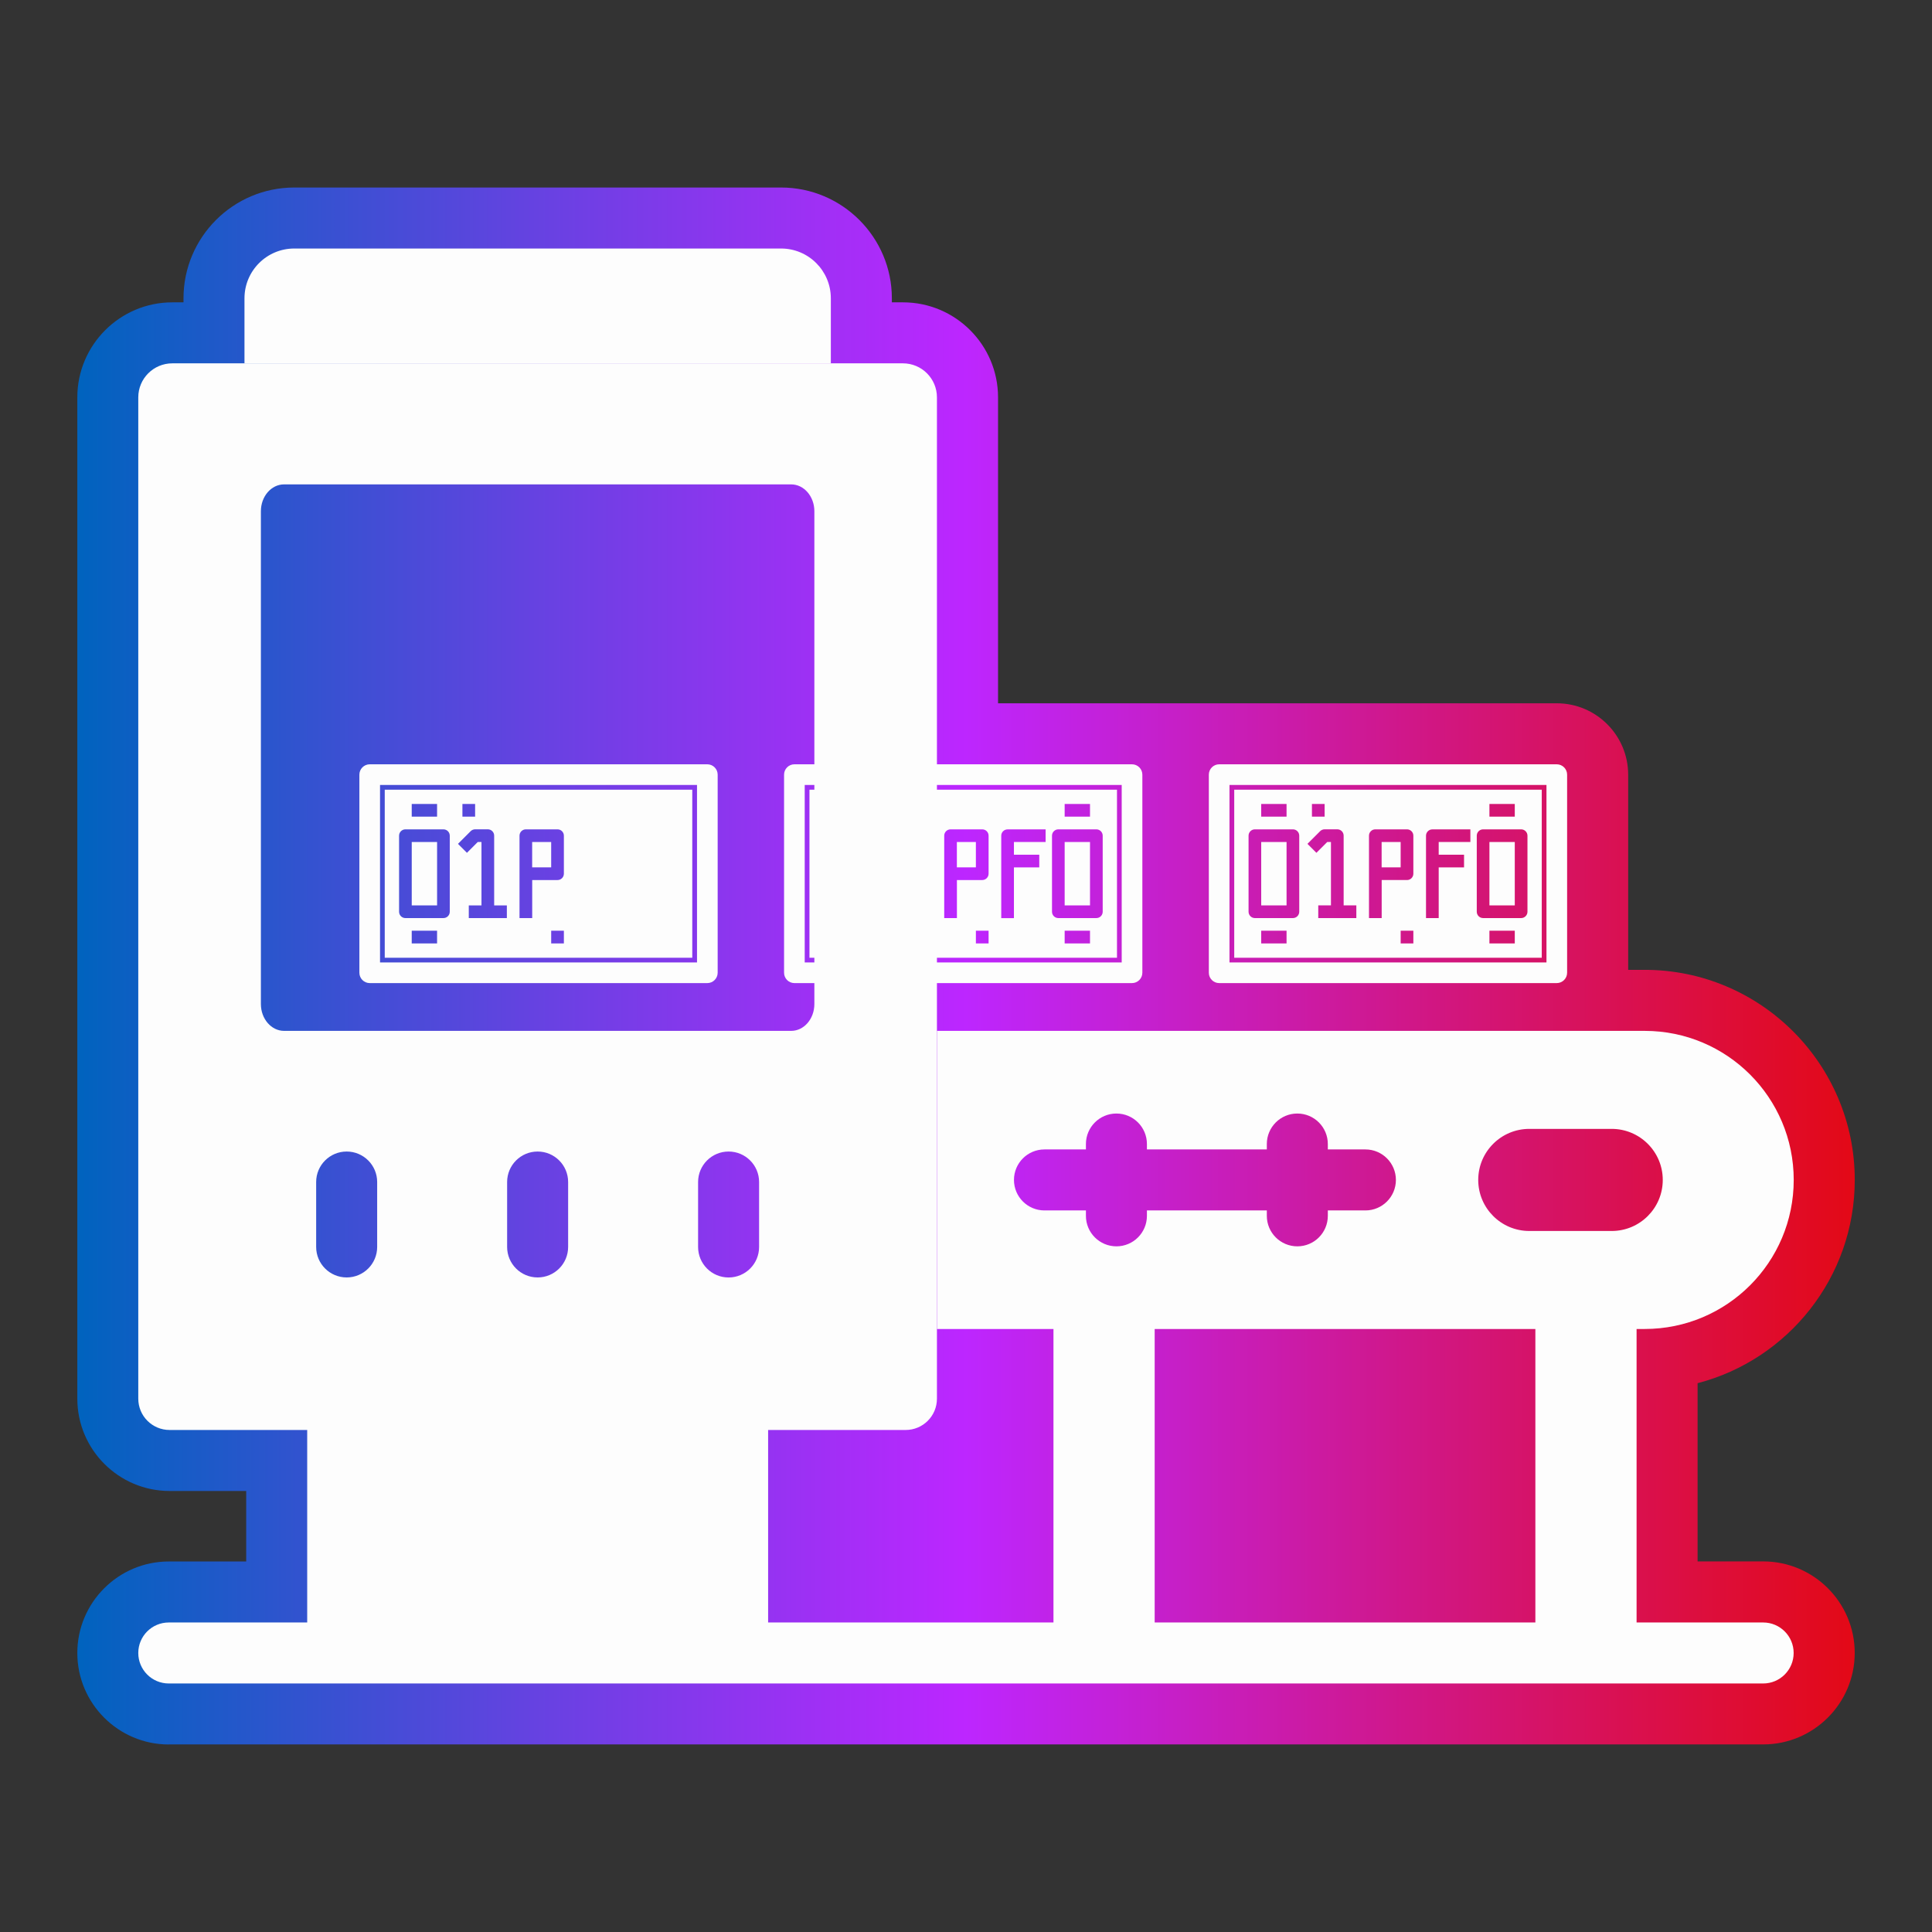 <svg width="500" height="500" viewBox="0 0 500 500" fill="none" xmlns="http://www.w3.org/2000/svg">
<rect x="0" y="0" width="500" height="500" fill="#333333" stroke="none"/>
<g clip-path="url(#clip0_127_1732)">
<path d="M43.69 451.471C30.636 451.471 20.01 440.845 20.01 427.79C20.01 414.735 30.636 404.109 43.69 404.109H63.718V385.866H43.902C30.728 385.866 20.01 375.148 20.01 361.973V102.837C20.01 89.276 31.04 78.246 44.601 78.246H47.49V77.206C47.49 61.391 60.351 48.529 76.165 48.529H202.139C217.953 48.529 230.814 61.391 230.814 77.206V78.246H233.703C247.264 78.246 258.294 89.276 258.294 102.837V182.012H402.897C413.081 182.012 421.37 190.301 421.37 200.486V250.994H425.648C455.621 250.994 480.01 275.383 480.01 305.357C480.01 330.601 462.714 351.89 439.337 357.971V404.091H456.32C469.375 404.091 480.001 414.717 480.001 427.772C480.001 440.827 469.375 451.453 456.32 451.453H43.69V451.471Z" fill="url(#paint0_linear_127_1732)"/>
<path d="M183.045 197.799H95.693C94.212 197.799 93.007 199.004 93.007 200.485V251.738C93.007 253.22 94.212 254.425 95.693 254.425H183.045C184.527 254.425 185.732 253.22 185.732 251.738V200.485C185.732 199.004 184.527 197.799 183.045 197.799ZM180.387 249.08H98.352V203.144H180.387V249.08Z" fill="#FDFDFD"/>
<path d="M113.117 217.911H106.558V234.315H113.117V217.911Z" fill="#FDFDFD"/>
<path d="M142.644 217.911H137.722V224.471H142.644V217.911Z" fill="#FDFDFD"/>
<path d="M99.573 204.368V247.865H179.161V204.368H99.573ZM119.675 208.067H122.959V211.351H119.675V208.067ZM106.556 208.067H113.115V211.351H106.556V208.067ZM113.115 244.157H106.556V240.873H113.115V244.157ZM116.4 235.96C116.4 236.862 115.664 237.598 114.762 237.598H104.918C104.017 237.598 103.281 236.862 103.281 235.96V216.273C103.281 215.371 104.017 214.635 104.918 214.635H114.762C115.664 214.635 116.4 215.371 116.4 216.273V235.96ZM131.165 237.598H121.322V234.314H124.606V217.91H123.64L120.843 220.707L118.525 218.389L121.809 215.104C122.113 214.801 122.536 214.626 122.968 214.626H126.253C127.154 214.626 127.89 215.362 127.89 216.264V234.314H131.175V237.598H131.165ZM145.931 244.157H142.647V240.873H145.931V244.157ZM145.931 226.117C145.931 227.018 145.195 227.754 144.294 227.754H137.734V237.598H134.45V216.273C134.45 215.371 135.186 214.635 136.087 214.635H144.294C145.195 214.635 145.931 215.371 145.931 216.273V226.117Z" fill="#FDFDFD"/>
<path d="M402.882 197.799H315.53C314.049 197.799 312.844 199.004 312.844 200.485V251.739C312.844 253.22 314.049 254.425 315.53 254.425H402.882C404.364 254.425 405.569 253.22 405.569 251.739V200.485C405.569 199.004 404.364 197.799 402.882 197.799ZM400.224 249.08H318.189V203.144H400.224V249.08Z" fill="#FDFDFD"/>
<path d="M392.023 217.911H385.464V234.314H392.023V217.911Z" fill="#FDFDFD"/>
<path d="M332.961 217.911H326.401V234.314H332.961V217.911Z" fill="#FDFDFD"/>
<path d="M362.487 217.911H357.565V224.47H362.487V217.911Z" fill="#FDFDFD"/>
<path d="M319.417 204.367V247.864H399.005V204.367H319.417ZM385.462 208.066H392.022V211.35H385.462V208.066ZM339.528 208.066H342.812V211.35H339.528V208.066ZM326.4 208.066H332.959V211.35H326.4V208.066ZM332.959 244.157H326.4V240.872H332.959V244.157ZM336.243 235.96C336.243 236.861 335.507 237.597 334.606 237.597H324.762C323.861 237.597 323.125 236.861 323.125 235.96V216.272C323.125 215.37 323.861 214.634 324.762 214.634H334.606C335.507 214.634 336.243 215.37 336.243 216.272V235.96ZM351.009 237.597H341.165V234.313H344.45V217.91H343.484L340.687 220.706L338.369 218.388L341.653 215.104C341.957 214.8 342.38 214.625 342.812 214.625H346.096C346.998 214.625 347.734 215.361 347.734 216.263V234.313H351.018V237.597H351.009ZM365.775 244.157H362.491V240.872H365.775V244.157ZM365.775 226.116C365.775 227.017 365.039 227.753 364.137 227.753H357.578V237.597H354.293V216.272C354.293 215.37 355.029 214.634 355.931 214.634H364.137C365.039 214.634 365.775 215.37 365.775 216.272V226.116ZM380.541 217.91H372.334V221.194H378.894V224.478H372.334V237.606H369.05V216.281C369.05 215.38 369.786 214.644 370.688 214.644H380.531V217.928L380.541 217.91ZM392.022 244.157H385.462V240.872H392.022V244.157ZM395.306 235.96C395.306 236.861 394.57 237.597 393.669 237.597H383.825C382.923 237.597 382.187 236.861 382.187 235.96V216.272C382.187 215.37 382.923 214.634 383.825 214.634H393.669C394.57 214.634 395.306 215.37 395.306 216.272V235.96Z" fill="#FDFDFD"/>
<path d="M292.954 197.8H205.601C204.12 197.8 202.915 199.005 202.915 200.486V251.739C202.915 253.22 204.12 254.426 205.601 254.426H292.954C294.435 254.426 295.64 253.22 295.64 251.739V200.486C295.64 199.005 294.435 197.8 292.954 197.8ZM290.295 249.08H208.26V203.145H290.295V249.08Z" fill="#FDFDFD"/>
<path d="M282.093 217.911H275.533V234.315H282.093V217.911Z" fill="#FDFDFD"/>
<path d="M223.031 217.911H216.472V234.315H223.031V217.911Z" fill="#FDFDFD"/>
<path d="M252.558 217.911H247.636V224.471H252.558V217.911Z" fill="#FDFDFD"/>
<path d="M209.487 204.368V247.865H289.075V204.368H209.487ZM275.533 208.067H282.092V211.351H275.533V208.067ZM229.589 208.067H232.873V211.351H229.589V208.067ZM216.47 208.067H223.029V211.351H216.47V208.067ZM223.029 244.157H216.47V240.873H223.029V244.157ZM226.314 235.96C226.314 236.862 225.578 237.598 224.676 237.598H214.832C213.931 237.598 213.195 236.862 213.195 235.96V216.273C213.195 215.371 213.931 214.635 214.832 214.635H224.676C225.578 214.635 226.314 215.371 226.314 216.273V235.96ZM241.079 237.598H231.236V234.314H234.52V217.91H233.554L230.757 220.707L228.439 218.389L231.723 215.104C232.027 214.801 232.45 214.626 232.882 214.626H236.167C237.068 214.626 237.804 215.362 237.804 216.264V234.314H241.089V237.598H241.079ZM255.845 244.157H252.561V240.873H255.845V244.157ZM255.845 226.117C255.845 227.018 255.109 227.754 254.208 227.754H247.648V237.598H244.364V216.273C244.364 215.371 245.1 214.635 246.001 214.635H254.208C255.109 214.635 255.845 215.371 255.845 216.273V226.117ZM270.611 217.91H262.405V221.195H268.964V224.479H262.405V237.607H259.12V216.282C259.12 215.38 259.856 214.644 260.758 214.644H270.602V217.929L270.611 217.91ZM282.092 244.157H275.533V240.873H282.092V244.157ZM285.377 235.96C285.377 236.862 284.641 237.598 283.739 237.598H273.895C272.994 237.598 272.258 236.862 272.258 235.96V216.273C272.258 215.371 272.994 214.635 273.895 214.635H283.739C284.641 214.635 285.377 215.371 285.377 216.273V235.96Z" fill="#FDFDFD"/>
<path d="M425.638 266.79H242.497V343.941H425.638C446.945 343.941 464.213 326.673 464.213 305.366C464.213 284.058 446.945 266.79 425.638 266.79ZM353.364 313.259H343.64V314.658C343.64 319.018 340.107 322.551 335.746 322.551C331.386 322.551 327.853 319.018 327.853 314.658V313.259H296.822V314.658C296.822 319.018 293.289 322.551 288.929 322.551C284.568 322.551 281.035 319.018 281.035 314.658V313.259H270.308C265.947 313.259 262.415 309.726 262.415 305.366C262.415 301.005 265.947 297.472 270.308 297.472H281.035V296.074C281.035 291.713 284.568 288.18 288.929 288.18C293.289 288.18 296.822 291.713 296.822 296.074V297.472H327.853V296.074C327.853 291.713 331.386 288.18 335.746 288.18C340.107 288.18 343.64 291.713 343.64 296.074V297.472H353.364C357.725 297.472 361.258 301.005 361.258 305.366C361.258 309.726 357.725 313.259 353.364 313.259ZM417.1 318.577H395.784C388.489 318.577 382.564 312.661 382.564 305.366C382.564 298.07 388.48 292.154 395.784 292.154H417.1C424.396 292.154 430.321 298.07 430.321 305.366C430.321 312.661 424.405 318.577 417.1 318.577Z" fill="#FDFDFD"/>
<path d="M397.354 338.357H423.545V425.49H397.354V338.357Z" fill="#FDFDFD"/>
<path d="M272.637 338.357H298.829V425.49H272.637V338.357Z" fill="#FDFDFD"/>
<path d="M79.503 366.067H198.788V425.481H79.503V366.067Z" fill="#FDFDFD"/>
<path d="M215.011 94.032H63.27V77.205C63.27 70.085 69.038 64.316 76.159 64.316H202.132C209.252 64.316 215.02 70.085 215.02 77.205V94.032H215.011Z" fill="#FDFDFD"/>
<path d="M233.684 94.032H44.591C39.734 94.032 35.787 97.97 35.787 102.837V361.973C35.787 366.453 39.412 370.078 43.892 370.078H234.374C238.855 370.078 242.479 366.453 242.479 361.973V102.837C242.479 97.979 238.542 94.032 233.675 94.032H233.684ZM81.823 322.707V305.908C81.823 301.547 85.356 298.015 89.716 298.015C94.077 298.015 97.61 301.547 97.61 305.908V322.707C97.61 327.068 94.077 330.601 89.716 330.601C85.356 330.601 81.823 327.068 81.823 322.707ZM131.244 322.707V305.908C131.244 301.547 134.777 298.015 139.138 298.015C143.499 298.015 147.031 301.547 147.031 305.908V322.707C147.031 327.068 143.499 330.601 139.138 330.601C134.777 330.601 131.244 327.068 131.244 322.707ZM180.666 322.717V305.908C180.666 301.547 184.198 298.015 188.559 298.015C192.92 298.015 196.453 301.547 196.453 305.908V322.717C196.453 327.077 192.92 330.61 188.559 330.61C184.198 330.61 180.666 327.077 180.666 322.717ZM210.758 259.835C210.758 263.68 208.072 266.79 204.76 266.79H73.525C70.213 266.79 67.517 263.68 67.517 259.835V132.313C67.517 128.468 70.204 125.358 73.525 125.358H204.751C208.063 125.358 210.758 128.468 210.758 132.313V259.835Z" fill="#FDFDFD"/>
<path d="M456.311 435.683H43.681C39.32 435.683 35.787 432.15 35.787 427.79C35.787 423.429 39.32 419.896 43.681 419.896H456.302C460.662 419.896 464.195 423.429 464.195 427.79C464.195 432.15 460.662 435.683 456.302 435.683H456.311Z" fill="#FDFDFD"/>
</g>
<defs>
<linearGradient id="paint0_linear_127_1732" x1="20.01" y1="250" x2="480.001" y2="250" gradientUnits="userSpaceOnUse">
<stop stop-color="#0063BE"/>
<stop offset="0.25" stop-color="#6343E0"/>
<stop offset="0.5" stop-color="#BD26FF"/>
<stop offset="0.75" stop-color="#D01788"/>
<stop offset="1" stop-color="#E30916"/>
</linearGradient>
<clipPath id="clip0_127_1732">
<rect width="460" height="460" fill="white" transform="translate(20.01 20)"/>
</clipPath>
</defs>
</svg>
